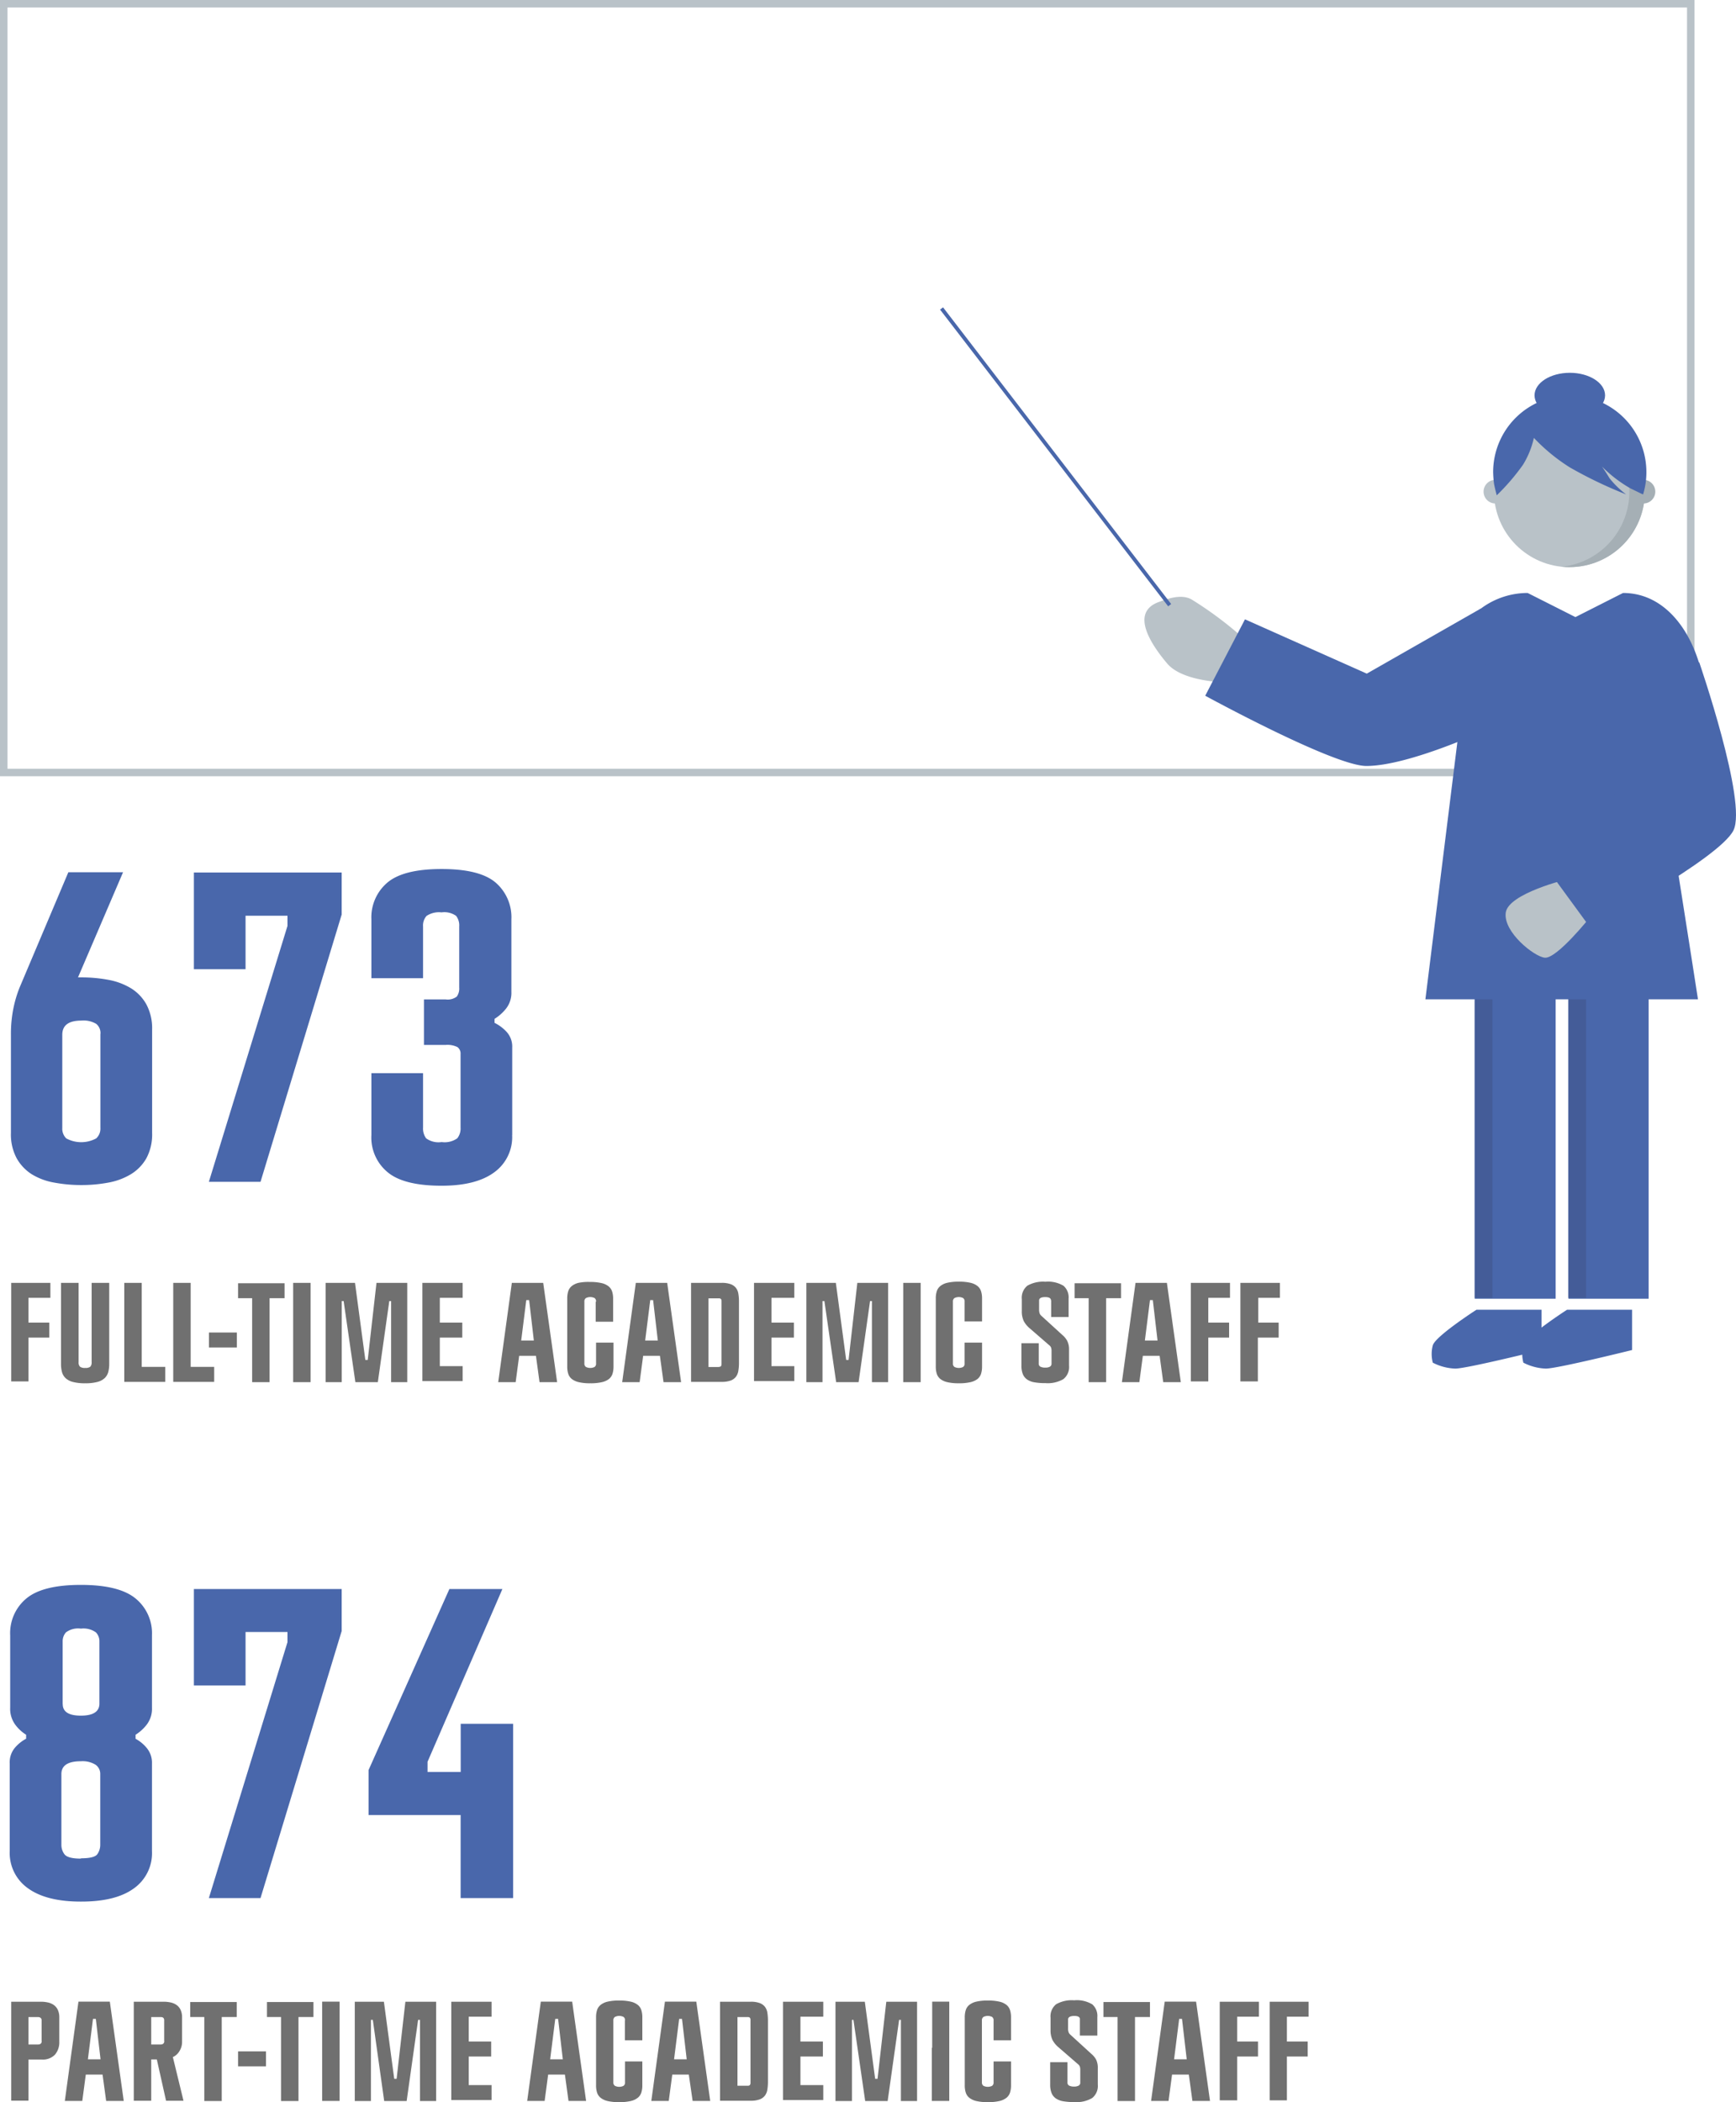 <svg id="a603d599-20b2-48b6-b50a-35fbf8ac5209" data-name="grafik" xmlns="http://www.w3.org/2000/svg" width="231.89" height="280.7" viewBox="0 0 231.89 280.7"><defs><style>.\35 1c21662-ac23-422f-8572-f65e2c5f7012{fill:#fff;stroke:#b9c2c8}.\33 7cca8d9-f6b2-4b19-9a3b-8912bb7a5bc0,.\35 1c21662-ac23-422f-8572-f65e2c5f7012{stroke-miterlimit:10}.e4d8391f-4935-4565-bfe5-634dcb3eb8ff{fill:#707070}.e05b4f32-415f-4f1b-98f4-3a9fd69c5a4b{fill:#4967ab}.\32 959f8af-55d9-4773-a930-44fe554a0d51{fill:#b9c2c8}.\36 0d6f291-c551-4158-9ef9-5d4034521d25{fill:#445c98}.\33 7cca8d9-f6b2-4b19-9a3b-8912bb7a5bc0{fill:none;stroke:#4967ab;stroke-width:.5px}.\37 fb378b8-a0dc-402d-afa4-80517eaccde2{fill:#a5afb5}</style></defs><title>facts-04</title><path class="51c21662-ac23-422f-8572-f65e2c5f7012" d="M.5.5h225.35v102.65H.5z"/><path class="e4d8391f-4935-4565-bfe5-634dcb3eb8ff" d="M491.7 957.12h5.23v2H494v3.31h2.78v2H494v5.85h-2.3v-13.16zM498.37 957.12h2.33v10.59a.81.81 0 0 0 .18.6 1.06 1.06 0 0 0 .71.17 1 1 0 0 0 .68-.17.84.84 0 0 0 .17-.6v-10.59h2.35v10.8a4.24 4.24 0 0 1-.13 1.11 1.76 1.76 0 0 1-.49.82 2.27 2.27 0 0 1-1 .51 6.17 6.17 0 0 1-1.59.17 6.26 6.26 0 0 1-1.61-.17 2.27 2.27 0 0 1-1-.51 1.75 1.75 0 0 1-.49-.82 4.21 4.21 0 0 1-.13-1.11v-10.8zM506.8 957.12h2.33v11.22h3.14v2h-5.47v-13.22zM513.34 957.12h2.33v11.22h3.14v2h-5.47v-13.22zM518.11 963.75h3.73v2h-3.73v-2zM523.92 959.17H522v-2h6.21v2h-2v11.21h-2.33v-11.21zM529.36 963.28v-6.16h2.33v13.26h-2.33v-7.1zM537.62 957.12l1.38 10.29h.32l1.17-10.29h4.11v13.26h-2.16v-10.83h-.24l-1.53 10.83h-3l-1.57-10.83h-.25v10.83h-2.15v-13.26h3.92zM546.62 957.12H552v2h-3.05v3.31h3v2h-3v3.81H552v2h-5.38v-13.12zM561.79 966.86h-2.24l-.47 3.52h-2.33l1.82-13.26h4.19l1.86 13.26h-2.35zm-.91-7.44h-.38l-.68 5.4h1.69zM569.82 959.62a.53.53 0 0 0-.2-.47 1.3 1.3 0 0 0-1.15 0 .52.52 0 0 0-.21.47v8.26a.52.52 0 0 0 .21.47 1.3 1.3 0 0 0 1.15 0 .52.52 0 0 0 .2-.47v-2.78h2.33v3.2a3.13 3.13 0 0 1-.13.95 1.49 1.49 0 0 1-.47.7 2.38 2.38 0 0 1-.95.43 6.55 6.55 0 0 1-1.55.15 6.42 6.42 0 0 1-1.54-.15 2.38 2.38 0 0 1-.94-.43 1.48 1.48 0 0 1-.47-.7 3.1 3.1 0 0 1-.13-.95v-9.1a3.11 3.11 0 0 1 .13-.95 1.48 1.48 0 0 1 .47-.7 2.36 2.36 0 0 1 .94-.44A6.5 6.5 0 0 1 569 957a6.63 6.63 0 0 1 1.55.15 2.36 2.36 0 0 1 .95.44 1.49 1.49 0 0 1 .47.7 3.13 3.13 0 0 1 .13.95v3.07h-2.33v-2.65zM578.35 966.86h-2.24l-.47 3.52h-2.33l1.82-13.26h4.19l1.86 13.26h-2.35zm-.91-7.44h-.38l-.68 5.4h1.69zM582.51 957.12h4.09a3.39 3.39 0 0 1 1.21.18 1.6 1.6 0 0 1 .7.5 1.73 1.73 0 0 1 .32.78 6.65 6.65 0 0 1 .08 1.05v8.22a6.49 6.49 0 0 1-.08 1 1.81 1.81 0 0 1-.32.8 1.57 1.57 0 0 1-.7.51 3.39 3.39 0 0 1-1.21.18h-4.09v-13.22zm3.69 11.22a.38.38 0 0 0 .3-.09.49.49 0 0 0 .08-.3v-8.39a.45.45 0 0 0-.08-.29.4.4 0 0 0-.3-.08h-1.36v9.17h1.36zM590.92 957.12h5.38v2h-3.05v3.31h3v2h-3v3.81h3.05v2h-5.38v-13.12zM601.85 957.12l1.38 10.29h.32l1.17-10.29h4.11v13.26h-2.16v-10.83h-.25l-1.53 10.83h-3l-1.57-10.83h-.25v10.83h-2.16v-13.26h3.92zM610.85 963.28v-6.16h2.33v13.26h-2.33v-7.1zM619.05 959.62a.53.53 0 0 0-.2-.47 1.3 1.3 0 0 0-1.15 0 .52.52 0 0 0-.21.47v8.26a.52.52 0 0 0 .21.47 1.3 1.3 0 0 0 1.15 0 .52.52 0 0 0 .2-.47v-2.78h2.33v3.2a3.13 3.13 0 0 1-.13.95 1.49 1.49 0 0 1-.47.7 2.38 2.38 0 0 1-.95.43 6.55 6.55 0 0 1-1.55.15 6.42 6.42 0 0 1-1.54-.15 2.38 2.38 0 0 1-.94-.43 1.48 1.48 0 0 1-.47-.7 3.1 3.1 0 0 1-.13-.95v-9.1a3.11 3.11 0 0 1 .13-.95 1.48 1.48 0 0 1 .47-.7 2.36 2.36 0 0 1 .94-.44 6.5 6.5 0 0 1 1.54-.15 6.63 6.63 0 0 1 1.55.15 2.36 2.36 0 0 1 .95.44 1.49 1.49 0 0 1 .47.7 3.13 3.13 0 0 1 .13.95v3.07h-2.33v-2.65zM630.59 959.47c0-.3-.26-.45-.78-.45s-.81.15-.81.45v1.23a1.41 1.41 0 0 0 .07.49.78.78 0 0 0 .18.28l2.88 2.63a2.61 2.61 0 0 1 .61.74A2.47 2.47 0 0 1 633 966v2.18a2.06 2.06 0 0 1-.75 1.79 4.15 4.15 0 0 1-2.4.54 8.07 8.07 0 0 1-1.47-.11 2.38 2.38 0 0 1-1-.39 1.62 1.62 0 0 1-.56-.72 3 3 0 0 1-.18-1.11v-3h2.31v2.71a.44.44 0 0 0 .24.43 1.46 1.46 0 0 0 .65.12 1.25 1.25 0 0 0 .59-.12.45.45 0 0 0 .23-.43v-1.69a1.3 1.3 0 0 0-.06-.43.7.7 0 0 0-.21-.29l-2.69-2.33a3.3 3.3 0 0 1-.74-.91 3 3 0 0 1-.27-1.38v-1.56a2.07 2.07 0 0 1 .74-1.8 4.22 4.22 0 0 1 2.41-.53 4 4 0 0 1 2.42.54 2.05 2.05 0 0 1 .68 1.71v2.46h-2.33v-2.22zM635.67 959.17h-1.93v-2h6.21v2h-2v11.21h-2.33v-11.21zM645.1 966.86h-2.24l-.47 3.52h-2.33l1.82-13.26h4.19l1.86 13.26h-2.35zm-.91-7.44h-.38l-.68 5.4h1.69zM649.27 957.12h5.23v2h-2.9v3.31h2.78v2h-2.78v5.85h-2.33v-13.16zM655.94 957.12h5.23v2h-2.9v3.31H661v2h-2.78v5.85h-2.33v-13.16z" transform="translate(-490.2 -785.82)"/><g><path class="e05b4f32-415f-4f1b-98f4-3a9fd69c5a4b" d="M506.62 902.33l-6 14h.47a19.34 19.34 0 0 1 3.6.33 8.9 8.9 0 0 1 3 1.12 5.89 5.89 0 0 1 2.06 2.15 6.76 6.76 0 0 1 .77 3.36v13.81a6.72 6.72 0 0 1-.77 3.39 5.94 5.94 0 0 1-2.06 2.12 8.84 8.84 0 0 1-3 1.12 19.34 19.34 0 0 1-3.6.33 19.67 19.67 0 0 1-3.66-.33 8.51 8.51 0 0 1-3-1.12 6 6 0 0 1-2-2.12 6.71 6.71 0 0 1-.77-3.39V924a17.08 17.08 0 0 1 .35-3.63 15.81 15.81 0 0 1 .83-2.74l6.49-15.34h7.32zm-3 21.54a1.59 1.59 0 0 0-.56-1.33 3.3 3.3 0 0 0-2-.44q-2.54 0-2.54 1.89v12.45a1.81 1.81 0 0 0 .53 1.39 4.2 4.2 0 0 0 4 0 1.76 1.76 0 0 0 .56-1.39v-12.57zM516.07 902.33h19.77v5.61L525 943.63h-6.9l10.5-34.17v-1.36H523v7.14h-6.9v-12.91zM558.61 937.38a5.79 5.79 0 0 1-2.42 5q-2.42 1.77-7 1.77-5 0-7.17-1.77a6 6 0 0 1-2.21-5v-8.26h6.9v7.26a2.22 2.22 0 0 0 .41 1.44 2.81 2.81 0 0 0 2.07.5 2.93 2.93 0 0 0 2.09-.5 2.11 2.11 0 0 0 .44-1.44v-9.8a1.08 1.08 0 0 0-.41-.94 3 3 0 0 0-1.59-.29h-2.89v-6.08h2.89a2 2 0 0 0 1.5-.38 1.85 1.85 0 0 0 .32-1.21v-8.14a2.1 2.1 0 0 0-.41-1.42 2.71 2.71 0 0 0-1.95-.47 3 3 0 0 0-2 .47 1.92 1.92 0 0 0-.47 1.42v6.9h-6.9v-7.85a6.08 6.08 0 0 1 2.15-4.93q2.15-1.8 7.23-1.8t7.2 1.8a6.11 6.11 0 0 1 2.12 4.93v9.68a3.39 3.39 0 0 1-.77 2.3 6.08 6.08 0 0 1-1.48 1.3v.53a5.59 5.59 0 0 1 1.56 1.15 2.91 2.91 0 0 1 .8 2.15v11.68z" transform="translate(-490.2 -785.82)"/></g><g><path class="e4d8391f-4935-4565-bfe5-634dcb3eb8ff" d="M491.7 1053.11h3.9a4.33 4.33 0 0 1 1 .1 2.17 2.17 0 0 1 .79.34 1.67 1.67 0 0 1 .53.64 2.35 2.35 0 0 1 .2 1v3.26a2.52 2.52 0 0 1-.58 1.73 2.24 2.24 0 0 1-1.77.65H494v5.49h-2.3v-13.26zm3.66 5.7a.4.4 0 0 0 .4-.49v-2.69a.43.43 0 0 0-.14-.37.57.57 0 0 0-.35-.1H494v3.66h1.33zM503.9 1062.84h-2.24l-.47 3.52h-2.33l1.82-13.26h4.19l1.86 13.26h-2.35zm-.9-7.44h-.38l-.68 5.4h1.69zM508.07 1053.11H512a4.33 4.33 0 0 1 1 .1 2.17 2.17 0 0 1 .79.34 1.67 1.67 0 0 1 .53.64 2.35 2.35 0 0 1 .2 1v3.26a2.27 2.27 0 0 1-.13.8 2.5 2.5 0 0 1-.32.61 2 2 0 0 1-.41.42 1.67 1.67 0 0 1-.37.22l1.42 5.83h-2.33l-1.23-5.51h-.75v5.51h-2.33v-13.26zm3.66 5.7a.4.4 0 0 0 .4-.49v-2.69a.48.48 0 0 0-.11-.37.55.55 0 0 0-.38-.1h-1.24v3.66h1.33zM517.54 1055.15h-1.93v-2h6.21v2h-2v11.22h-2.33v-11.22zM522 1059.74h3.73v2H522v-2zM527.79 1055.15h-1.93v-2h6.21v2h-2v11.22h-2.33v-11.22zM533.23 1059.26v-6.16h2.33v13.26h-2.33v-7.1zM541.48 1053.11l1.38 10.29h.32l1.17-10.29h4.11v13.26h-2.16v-10.84h-.25l-1.53 10.84h-3l-1.52-10.84h-.25v10.84h-2.16v-13.26h3.92zM550.48 1053.11h5.38v2h-3.05v3.32h3v2h-3v3.81h3.05v2h-5.38v-13.26zM565.66 1062.84h-2.24l-.47 3.52h-2.33l1.82-13.26h4.19l1.86 13.26h-2.35zm-.91-7.44h-.38l-.68 5.4h1.69zM573.69 1055.61a.53.53 0 0 0-.2-.47 1.3 1.3 0 0 0-1.15 0 .52.52 0 0 0-.21.47v8.26a.52.52 0 0 0 .21.47 1.3 1.3 0 0 0 1.15 0 .53.53 0 0 0 .2-.47v-2.79H576v3.2a3.13 3.13 0 0 1-.13.95 1.48 1.48 0 0 1-.47.7 2.36 2.36 0 0 1-.95.44 6.63 6.63 0 0 1-1.55.15 6.5 6.5 0 0 1-1.54-.15 2.36 2.36 0 0 1-.94-.44 1.47 1.47 0 0 1-.47-.7 3.1 3.1 0 0 1-.13-.95v-9.09a3.13 3.13 0 0 1 .13-.95 1.47 1.47 0 0 1 .47-.7 2.36 2.36 0 0 1 .94-.44 6.5 6.5 0 0 1 1.54-.15 6.63 6.63 0 0 1 1.55.15 2.36 2.36 0 0 1 .95.44 1.48 1.48 0 0 1 .47.7 3.15 3.15 0 0 1 .13.95v3.07h-2.33v-2.65zM582.21 1062.84H580l-.47 3.52h-2.33l1.82-13.26h4.19l1.86 13.26h-2.35zm-.91-7.44h-.38l-.68 5.4h1.69zM586.38 1053.11h4.09a3.36 3.36 0 0 1 1.21.18 1.59 1.59 0 0 1 .7.5 1.73 1.73 0 0 1 .32.78 6.64 6.64 0 0 1 .08 1.05v8.22a6.48 6.48 0 0 1-.08 1 1.8 1.8 0 0 1-.32.8 1.56 1.56 0 0 1-.7.51 3.36 3.36 0 0 1-1.21.18h-4.09v-13.26zm3.69 11.22a.38.38 0 0 0 .3-.1.49.49 0 0 0 .08-.3v-8.39a.44.44 0 0 0-.08-.29.4.4 0 0 0-.3-.09h-1.36v9.17h1.36zM594.79 1053.11h5.38v2h-3.05v3.32h3v2h-3v3.81h3.05v2h-5.38v-13.26zM605.72 1053.11l1.38 10.29h.32l1.17-10.29h4.11v13.26h-2.16v-10.84h-.24l-1.53 10.84h-3l-1.57-10.84h-.2v10.84h-2.2v-13.26h3.92zM614.72 1059.26v-6.16H617v13.26h-2.33v-7.1zM622.92 1055.61a.53.53 0 0 0-.2-.47 1.3 1.3 0 0 0-1.15 0 .52.52 0 0 0-.21.47v8.26a.52.52 0 0 0 .21.47 1.3 1.3 0 0 0 1.15 0 .53.53 0 0 0 .2-.47v-2.79h2.33v3.2a3.13 3.13 0 0 1-.13.95 1.48 1.48 0 0 1-.47.7 2.36 2.36 0 0 1-.95.44 6.63 6.63 0 0 1-1.55.15 6.5 6.5 0 0 1-1.54-.15 2.36 2.36 0 0 1-.94-.44 1.47 1.47 0 0 1-.47-.7 3.1 3.1 0 0 1-.13-.95v-9.09a3.13 3.13 0 0 1 .13-.95 1.47 1.47 0 0 1 .47-.7 2.36 2.36 0 0 1 .94-.44 6.5 6.5 0 0 1 1.54-.15 6.63 6.63 0 0 1 1.55.15 2.36 2.36 0 0 1 .95.44 1.48 1.48 0 0 1 .47.7 3.15 3.15 0 0 1 .13.95v3.07h-2.33v-2.65zM634.46 1055.46q0-.46-.78-.45t-.81.45v1.23a1.41 1.41 0 0 0 .07.49.79.79 0 0 0 .18.28l2.88 2.63a2.61 2.61 0 0 1 .61.74 2.47 2.47 0 0 1 .23 1.17v2.18a2.06 2.06 0 0 1-.75 1.79 4.16 4.16 0 0 1-2.4.54 8.21 8.21 0 0 1-1.47-.11 2.42 2.42 0 0 1-1-.39 1.62 1.62 0 0 1-.56-.72 3 3 0 0 1-.18-1.11v-3h2.31v2.71a.44.44 0 0 0 .24.43 1.44 1.44 0 0 0 .65.12 1.23 1.23 0 0 0 .59-.12.44.44 0 0 0 .23-.43v-1.69a1.3 1.3 0 0 0-.06-.43.69.69 0 0 0-.21-.29l-2.69-2.33a3.32 3.32 0 0 1-.74-.91 3 3 0 0 1-.27-1.38v-1.61a2.07 2.07 0 0 1 .74-1.8 4.22 4.22 0 0 1 2.41-.53 4 4 0 0 1 2.42.54 2.05 2.05 0 0 1 .68 1.71v2.46h-2.33v-2.22zM639.53 1055.15h-1.93v-2h6.21v2h-2v11.22h-2.33v-11.22zM649 1062.84h-2.24l-.47 3.52h-2.33l1.82-13.26h4.19l1.86 13.26h-2.35zm-.91-7.44h-.38l-.68 5.4h1.69zM653.13 1053.11h5.23v2h-2.9v3.32h2.78v2h-2.78v5.85h-2.33v-13.26zM659.8 1053.11h5.2v2h-2.9v3.32h2.78v2h-2.78v5.85h-2.3v-13.26z" transform="translate(-490.2 -785.82)"/></g><g><path class="e05b4f32-415f-4f1b-98f4-3a9fd69c5a4b" d="M501 1039.74q-4.6 0-7.05-1.77a5.76 5.76 0 0 1-2.45-5v-11.68a3 3 0 0 1 .74-2.15 5.21 5.21 0 0 1 1.45-1.15v-.53a5.31 5.31 0 0 1-1.42-1.3 3.57 3.57 0 0 1-.71-2.3v-9.68a6 6 0 0 1 2.18-4.93q2.18-1.8 7.26-1.8t7.29 1.8a6 6 0 0 1 2.21 4.93v9.68a3.48 3.48 0 0 1-.74 2.3 5.7 5.7 0 0 1-1.45 1.3v.54a5 5 0 0 1 1.45 1.18 3.07 3.07 0 0 1 .74 2.12v11.7a5.77 5.77 0 0 1-2.45 5q-2.43 1.75-7.05 1.74zm0-5.78q1.83 0 2.21-.56a2.2 2.2 0 0 0 .38-1.27v-9.44a1.47 1.47 0 0 0-.65-1.24 3.31 3.31 0 0 0-1.94-.45q-2.6 0-2.6 1.71v9.44a2.09 2.09 0 0 0 .41 1.27q.44.58 2.19.58zm-2.42-20.59q0 1.54 2.42 1.54t2.48-1.54V1005a1.7 1.7 0 0 0-.47-1.21 2.85 2.85 0 0 0-2-.5 2.72 2.72 0 0 0-2 .5 1.77 1.77 0 0 0-.44 1.21v8.38zM516.07 998h19.77v5.61L525 1039.27h-6.9l10.5-34.17v-1.36H523v7.14h-6.9V998zM558.73 1039.27h-7v-11.09h-12.3v-6l10.8-24.18h7.08l-10 23.07v1.36h4.43V1016h7v23.25z" transform="translate(-490.2 -785.82)"/></g><g><circle class="2959f8af-55d9-4773-a930-44fe554a0d51" cx="199.85" cy="100.21" r="1.63"/><path class="e05b4f32-415f-4f1b-98f4-3a9fd69c5a4b" d="M683.83 875.4s3.22 13.91 3.42 23-.67 9.36-.67 9.36l26.74.45v-10.77c0-10.75 4.37-20.94 4.37-20.94-1.2-6.12-4.93-11.5-10.69-11.5l-6.36 3.22-6.38-3.22a10.44 10.44 0 0 0-10.43 10.4z" transform="translate(-490.2 -785.82)"/><path class="e05b4f32-415f-4f1b-98f4-3a9fd69c5a4b" transform="rotate(-180 459.965 544.42)" d="M699.71 915.42h10.71v43.81h-10.71z"/><path class="e05b4f32-415f-4f1b-98f4-3a9fd69c5a4b" transform="rotate(-180 447.49 544.09)" d="M687.18 914.76h10.81v44.47h-10.81z"/><path class="60d6f291-c551-4158-9ef9-5d4034521d25" transform="rotate(-180 455.79 546.145)" d="M699.71 918.97h2.37v40.18h-2.37z"/><path class="60d6f291-c551-4158-9ef9-5d4034521d25" transform="rotate(-180 443.27 546.145)" d="M687.18 918.97h2.37v40.18h-2.37z"/><path class="e05b4f32-415f-4f1b-98f4-3a9fd69c5a4b" d="M711.12 882.91c.38.76 5.89 36.35 5.89 36.35H680.6l6.25-50.26 23.24 13.4z" transform="translate(-490.2 -785.82)"/><path class="2959f8af-55d9-4773-a930-44fe554a0d51" d="M657 871.68a49.32 49.32 0 0 0-7.64-5.82c-1.5-.84-3.64.09-4.33.33-3.94 1.39-1.07 5.69 1.08 8.23s8.14 2.53 8.14 2.53z" transform="translate(-490.2 -785.82)"/><path class="e05b4f32-415f-4f1b-98f4-3a9fd69c5a4b" d="M688 867.08l-15.23 8.69-16.27-7.25-5.31 10.2s17.17 9.38 21.52 9.38c5.76 0 16.41-5 16.41-5zM696.11 960.71v5.38s-10 2.48-11.52 2.48a7.13 7.13 0 0 1-3-.79 4.49 4.49 0 0 1 0-2.32c.35-1.22 5.83-4.75 5.83-4.75h8.65z" transform="translate(-490.2 -785.82)"/><path class="e05b4f32-415f-4f1b-98f4-3a9fd69c5a4b" d="M708.21 960.71v5.38s-10 2.48-11.52 2.48a7.13 7.13 0 0 1-3-.79 4.49 4.49 0 0 1 0-2.32c.35-1.22 5.83-4.75 5.83-4.75h8.65z" transform="translate(-490.2 -785.82)"/><path class="2959f8af-55d9-4773-a930-44fe554a0d51" d="M699.66 903.19s-8 1.91-8.33 4.51 3.82 5.87 5.21 6c1.61.18 6.07-5.43 6.07-5.43z" transform="translate(-490.2 -785.82)"/><path class="37cca8d9-f6b2-4b19-9a3b-8912bb7a5bc0" d="M156.24 80.81l-30.47-39.62"/><path class="e05b4f32-415f-4f1b-98f4-3a9fd69c5a4b" d="M717.18 874.26s6.44 18.67 4.57 22.44-19.12 13-19.12 13L697 902l10.72-12-6.77-11.72" transform="translate(-490.2 -785.82)"/><circle class="2959f8af-55d9-4773-a930-44fe554a0d51" cx="209.64" cy="65.65" r="10.08"/><path class="7fb378b8-a0dc-402d-afa4-80517eaccde2" d="M709.91 851.47a10.08 10.08 0 0 1-10.08 10.08 9.73 9.73 0 0 1-1.06-.05 10.08 10.08 0 0 0 0-20.06 9.73 9.73 0 0 1 1.06-.05 10.08 10.08 0 0 1 10.08 10.08z" transform="translate(-490.2 -785.82)"/><circle class="2959f8af-55d9-4773-a930-44fe554a0d51" cx="199.75" cy="65.65" r="1.58"/><circle class="7fb378b8-a0dc-402d-afa4-80517eaccde2" cx="219.53" cy="65.65" r="1.58"/><path class="e05b4f32-415f-4f1b-98f4-3a9fd69c5a4b" d="M710.12 848.84a10.09 10.09 0 0 1-.44 3c-.06 0-.47-.22-1.66-.79a17.62 17.62 0 0 1-3.83-2.93s.5.71 1 1.55a11.93 11.93 0 0 0 2.23 2.17 57.8 57.8 0 0 1-7.53-3.61 24.78 24.78 0 0 1-4.8-3.94 11.57 11.57 0 0 1-1.46 3.6 29 29 0 0 1-3.5 4.07s-.3-1.13-.37-1.6a14.59 14.59 0 0 1-.11-1.48 10.23 10.23 0 0 1 20.47-.04z" transform="translate(-490.2 -785.82)"/><ellipse class="e05b4f32-415f-4f1b-98f4-3a9fd69c5a4b" cx="209.69" cy="52.79" rx="4.71" ry="3.01"/></g></svg>